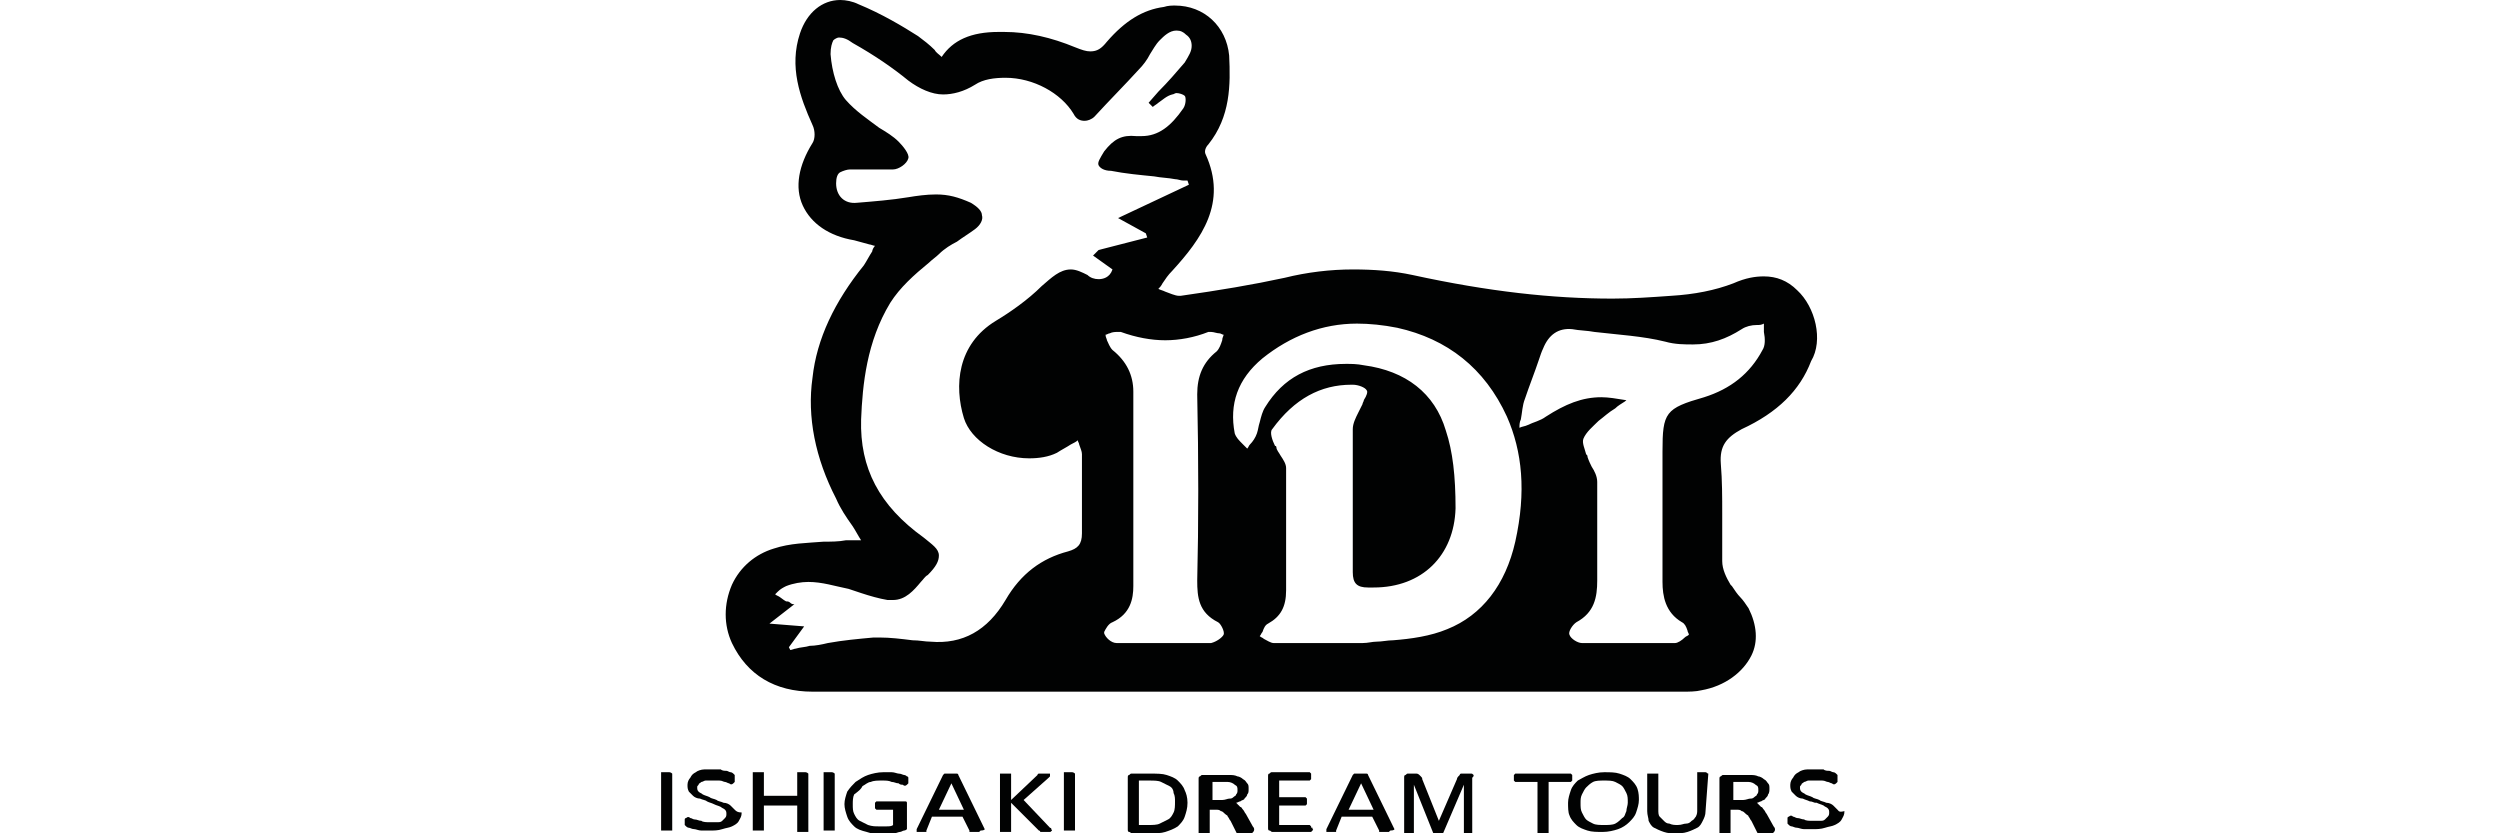 <?xml version="1.0" encoding="utf-8"?>
<!-- Generator: Adobe Illustrator 19.1.1, SVG Export Plug-In . SVG Version: 6.00 Build 0)  -->
<svg version="1.1" id="ISHI" xmlns="http://www.w3.org/2000/svg" xmlns:xlink="http://www.w3.org/1999/xlink" x="0px" y="0px"
	 viewBox="0 0 180 60" enable-background="new 0 0 180 60" xml:space="preserve">
<g>
	<g>
		<path fill="none" d="M80.1,19.3l-1.4-1l0.4-0.4l3.4-0.9l-0.1-0.3l-2-1.1l5.1-2.4l-0.1-0.3c-0.1,0-0.2,0-0.3,0
			c-0.2,0-0.4-0.1-0.6-0.1c-0.5-0.1-1-0.1-1.5-0.2c-1-0.1-2.1-0.2-3.1-0.4c-0.5-0.1-0.8-0.2-0.9-0.4c-0.1-0.2,0-0.5,0.4-1
			c0.7-0.9,1.3-1.2,2.3-1.1c0.2,0,0.3,0,0.4,0c1.2,0,2.1-0.6,3-2c0.2-0.2,0.2-0.8,0.1-0.9c-0.1-0.1-0.4-0.2-0.6-0.2
			c-0.1,0-0.3,0-0.3,0.1c-0.3,0.1-0.7,0.4-1,0.6c-0.1,0.1-0.3,0.2-0.4,0.3l0,0l-0.3-0.3l0.7-0.8c0.6-0.7,1.2-1.4,1.9-2.1
			c0.4-0.4,0.6-0.8,0.5-1.2c0-0.3-0.2-0.5-0.4-0.8c-0.2-0.2-0.5-0.3-0.7-0.3c-0.5,0-0.9,0.4-1.2,0.7c-0.3,0.3-0.5,0.6-0.7,1
			C82.5,4.2,82.3,4.6,82,5c-1,1.1-2.1,2.3-3.2,3.3c-0.2,0.2-0.5,0.3-0.7,0.3c-0.3,0-0.5-0.2-0.8-0.5c-0.9-1.5-2.9-2.6-4.9-2.6
			c-0.8,0-1.6,0.2-2.2,0.5c-0.8,0.5-1.5,0.7-2.3,0.7c-0.8,0-1.7-0.3-2.5-1C64.3,4.9,63,4,61.6,3.1c-0.4-0.3-0.7-0.4-1-0.4
			c-0.2,0-0.3,0.1-0.4,0.2c-0.2,0.2-0.3,0.5-0.2,1c0.1,1.3,0.5,2.6,1.1,3.3c0.7,0.8,1.5,1.4,2.4,2c0.5,0.3,0.9,0.7,1.4,1
			c0.3,0.2,0.8,0.8,0.7,1.2c-0.1,0.4-0.7,0.8-1.1,0.8c-0.2,0-0.5,0-0.8,0c-0.4,0-0.7,0-1.1,0c-0.3,0-0.5,0-0.8,0l-0.1,0
			c-0.1,0-0.2,0-0.3,0c-0.3,0-0.5,0-0.7,0.2c-0.2,0.1-0.3,0.4-0.3,0.8c0,1,0.5,1.5,1.5,1.4c1.3-0.1,2.5-0.2,3.7-0.4
			c0.6-0.1,1.3-0.2,2-0.2c0.9,0,1.6,0.2,2.3,0.6c0.5,0.3,0.8,0.6,0.8,0.9c0,0.3-0.2,0.6-0.5,1c-0.4,0.3-0.8,0.6-1.3,0.9
			c-0.4,0.3-0.9,0.6-1.3,0.9c-0.2,0.2-0.4,0.4-0.7,0.6c-1,0.9-2.1,1.8-2.8,2.9c-1.7,2.7-2,5.9-2.1,8.4c-0.1,3.4,1.3,6.1,4.5,8.5
			c0.7,0.5,1.1,0.9,1.1,1.3c0,0.4-0.2,0.8-0.8,1.4c-0.2,0.2-0.3,0.3-0.5,0.5c-0.5,0.6-1.1,1.3-2,1.3c-0.1,0-0.2,0-0.4,0
			c-0.7-0.1-1.3-0.3-1.9-0.5c-0.3-0.1-0.6-0.2-0.9-0.3c-0.9-0.3-1.9-0.5-2.9-0.5c-0.6,0-1.1,0.1-1.6,0.3c-0.2,0.1-0.4,0.3-0.6,0.4
			c-0.1,0.1-0.1,0.1-0.2,0.2c0.1,0,0.1,0.1,0.2,0.1c0.2,0.1,0.4,0.3,0.6,0.4c0.1,0.1,0.2,0.1,0.3,0.1c0.1,0,0.1,0.1,0.2,0.1l0.1,0
			l-1.8,1.4l2.5,0.2l-1.1,1.5l0.1,0.2c0.1,0,0.3-0.1,0.4-0.1c0.3-0.1,0.7-0.1,1-0.2c0.4-0.1,0.9-0.1,1.3-0.2
			c1.1-0.2,2.2-0.4,3.3-0.4c0.1,0,0.3,0,0.4,0c0.8,0,1.6,0.1,2.4,0.2c0.4,0.1,0.8,0.1,1.3,0.1c2.3,0.2,4.1-0.8,5.4-3
			c1.1-1.9,2.6-3,4.5-3.5c0.7-0.2,1-0.6,1-1.3c0-0.9,0-1.8,0-2.6c0-1,0-2.1,0-3.1c0-0.2-0.1-0.5-0.2-0.7c0-0.1-0.1-0.2-0.1-0.3
			c-0.2,0.1-0.4,0.2-0.5,0.3c-0.4,0.2-0.7,0.4-1,0.6c-0.6,0.3-1.2,0.4-2,0.4c-2.2,0-4.2-1.2-4.7-2.9c-0.7-2.3-0.5-5.3,2.3-7
			c1-0.6,2.3-1.4,3.3-2.5c0.6-0.7,1.2-1.2,2.1-1.2c0.4,0,0.8,0.1,1.2,0.4c0.3,0.1,0.6,0.2,0.8,0.2C79.4,20.1,79.9,19.9,80.1,19.3z"
			/>
		<path fill="none" d="M100.5,23.5c-1-0.2-2-0.3-2.9-0.3c-2.5,0-4.8,0.8-6.8,2.5c-1.7,1.4-2.4,3.3-2,5.4c0.1,0.3,0.3,0.6,0.6,0.8
			c0.1,0.1,0.2,0.2,0.3,0.3c0.1-0.1,0.1-0.2,0.2-0.3c0.2-0.3,0.3-0.5,0.5-0.8c0.1-0.2,0.2-0.5,0.2-0.8c0.1-0.4,0.2-0.8,0.4-1.1
			c1.3-2.1,3.2-3.1,5.8-3.1c0.4,0,0.9,0,1.3,0.1c2.9,0.3,5,2,5.9,4.7c0.5,1.5,0.7,3.4,0.7,5.6c0,3.4-2.4,5.7-5.9,5.7
			c-0.1,0-0.3,0-0.4,0c-0.8,0-1.1-0.4-1.1-1.1c0-1.3,0-2.6,0-3.8c0-2.1,0-4.4,0-6.5c0-0.4,0.2-0.8,0.4-1.2c0.1-0.2,0.2-0.4,0.3-0.6
			c0-0.1,0.1-0.2,0.1-0.3c0.1-0.3,0.3-0.5,0.2-0.7c-0.1-0.2-0.6-0.4-1-0.4l-0.1,0c-2.2,0-4.1,1.1-5.7,3.2c-0.2,0.2,0.1,0.8,0.2,1.2
			c0,0,0,0.1,0.1,0.1c0.1,0.2,0.2,0.4,0.3,0.6c0.2,0.3,0.4,0.6,0.4,0.9c0.1,2.2,0,4.5,0,6.7c0,0.7,0,1.4,0,2.1c0,1.2-0.4,2-1.3,2.4
			c-0.2,0.1-0.3,0.4-0.4,0.6c-0.1,0.1-0.1,0.2-0.2,0.3c0.1,0.1,0.2,0.1,0.3,0.2c0.2,0.2,0.5,0.3,0.7,0.3c0.6,0,1.3,0,2.2,0
			c0.4,0,0.8,0,1.3,0c0.4,0,0.8,0,1.3,0h0v0c0.3,0,0.5,0,0.8,0c0.3,0,0.6,0,0.8,0c0.4,0,0.7,0,1-0.1c0.4-0.1,0.8-0.1,1.2-0.1
			c1.3-0.1,2.7-0.3,3.9-0.8c2.6-1.1,4.2-3.2,4.9-6.3c0.8-3.6,0.6-6.5-0.7-9.2C106.8,26.4,104.1,24.3,100.5,23.5z"/>
		<path fill="none" d="M87.6,25.2c0.2-0.2,0.3-0.5,0.4-0.8c0-0.1,0.1-0.2,0.1-0.4C88.1,24,88,24,87.8,24c-0.2-0.1-0.4-0.1-0.6-0.1
			c-0.1,0-0.1,0-0.2,0c-1,0.4-2.1,0.6-3.1,0.6c-1,0-2.1-0.2-3.2-0.6c-0.1,0-0.1,0-0.2,0c-0.2,0-0.4,0.1-0.6,0.1
			c-0.1,0-0.2,0.1-0.3,0.1c0,0.1,0.1,0.2,0.1,0.4c0.1,0.3,0.2,0.6,0.4,0.7c1,0.8,1.5,1.7,1.5,3c0,4.4,0,9,0,13.3l0,0.7
			c0,1-0.2,2-1.5,2.6c-0.2,0.1-0.5,0.5-0.6,0.7c0,0.1,0,0.1,0,0.1c0.2,0.3,0.6,0.6,0.9,0.7c0.4,0,0.9,0,1.5,0c0.3,0,0.6,0,1,0
			c0.6,0,1.3,0,1.9,0c0.3,0,0.6,0,0.9,0c0.6,0,1.1,0,1.5,0c0.3,0,0.8-0.3,0.9-0.6c0.1-0.2-0.2-0.8-0.4-0.9c-1.4-0.6-1.5-1.8-1.5-3
			c0-4,0-8.8,0-13.5C86.2,26.9,86.7,26,87.6,25.2z"/>
		<path fill="none" d="M127.1,23.4c-0.2,0-0.3,0.1-0.5,0.1c-0.4,0.1-0.8,0.1-1.1,0.3c-1.1,0.8-2.2,1.1-3.5,1.1c-0.6,0-1.3-0.1-2-0.2
			c-1.7-0.4-3.4-0.6-5.1-0.7c-0.5-0.1-1.1-0.1-1.6-0.2c-1-0.1-1.7,0.4-2.1,1.4c-0.1,0.3-0.2,0.6-0.3,0.8c-0.4,0.9-0.7,1.9-1,2.8
			c-0.1,0.5-0.2,1-0.3,1.5c0,0.2,0,0.4-0.1,0.6c0.2-0.1,0.4-0.1,0.6-0.2c0.5-0.2,0.9-0.3,1.3-0.6c1.3-1,2.6-1.4,4-1.4
			c0.6,0,1.1,0.1,1.7,0.2l0.1,0l-0.1,0.1c-0.2,0.2-0.5,0.3-0.7,0.5c-0.5,0.3-0.8,0.6-1.2,0.9l0,0c-0.4,0.4-0.9,0.8-1.1,1.3
			c-0.1,0.3,0,0.7,0.2,1.1c0,0.1,0,0.1,0.1,0.2c0.1,0.2,0.2,0.5,0.3,0.7c0.2,0.4,0.4,0.7,0.4,1.1c0.1,1.4,0,2.8,0,4.2
			c0,0.9,0,1.9,0,2.9c0,1.2-0.2,2.3-1.5,3c-0.3,0.1-0.5,0.7-0.5,0.9c0.1,0.3,0.6,0.5,0.9,0.6c1.2,0,2.3,0,3.5,0c1.1,0,2.2,0,3.2,0
			c0.2,0,0.5-0.2,0.7-0.4c0.1-0.1,0.2-0.2,0.3-0.2c-0.1-0.1-0.1-0.2-0.1-0.3c-0.1-0.2-0.2-0.5-0.4-0.6c-1.3-0.7-1.5-1.9-1.4-2.9
			c0-2.1,0-4.2,0-6.2c0-1.1,0-2.1,0-3.2c0-2.8,0.2-3.1,3-3.9c1.9-0.6,3.3-1.7,4.2-3.4c0.2-0.3,0.1-0.8,0.1-1.2
			C127.1,23.8,127,23.6,127.1,23.4z"/>
		<path fill="#010202" d="M129.4,20.9c-0.7-0.7-1.5-1-2.4-1c-0.6,0-1.3,0.1-2.2,0.5c-1.3,0.5-2.8,0.8-4.5,0.9
			c-1.4,0.1-2.8,0.2-4.2,0.2c-4.3,0-8.9-0.5-14.4-1.7c-1.4-0.3-2.8-0.4-4.3-0.4c-1.6,0-3.3,0.2-4.9,0.6c-2.3,0.5-4.7,0.9-7.5,1.3
			c0,0-0.1,0-0.1,0c-0.3,0-0.7-0.2-1-0.3c-0.2-0.1-0.3-0.1-0.5-0.2c0.1-0.1,0.2-0.2,0.3-0.4c0.2-0.3,0.4-0.6,0.7-0.9
			c2.1-2.3,4-4.9,2.4-8.4c-0.1-0.2,0-0.5,0.2-0.7c1.6-2,1.6-4.3,1.5-6.4c-0.2-2.1-1.8-3.6-3.9-3.6c-0.2,0-0.5,0-0.8,0.1
			c-1.5,0.2-2.8,1-4.1,2.5c-0.4,0.5-0.7,0.7-1.2,0.7c-0.3,0-0.6-0.1-1.1-0.3c-1.7-0.7-3.4-1.1-5.1-1.1c-0.1,0-0.2,0-0.4,0
			c-2,0-3.3,0.6-4.1,1.8c-0.2-0.2-0.4-0.3-0.5-0.5c-0.4-0.4-0.8-0.7-1.2-1C65,1.9,63.5,1,61.8,0.3C61.4,0.1,60.9,0,60.5,0
			c-1.3,0-2.4,0.9-2.9,2.4c-0.8,2.4,0,4.6,0.9,6.6c0.2,0.4,0.2,1,0,1.3c-1,1.6-1.3,3.2-0.7,4.5c0.6,1.3,1.9,2.2,3.7,2.5
			c0.4,0.1,0.7,0.2,1.1,0.3c0.1,0,0.3,0.1,0.4,0.1c-0.1,0.1-0.2,0.3-0.2,0.4c-0.2,0.3-0.4,0.7-0.6,1c-2.1,2.6-3.4,5.3-3.7,8.1
			c-0.4,2.8,0.2,5.8,1.7,8.7c0.3,0.7,0.7,1.3,1.2,2c0.2,0.3,0.4,0.7,0.6,1c-0.2,0-0.3,0-0.4,0c-0.3,0-0.5,0-0.7,0
			c-0.5,0.1-1.1,0.1-1.6,0.1c-1.2,0.1-2.4,0.1-3.6,0.5c-1.3,0.4-2.4,1.3-3,2.6c-0.6,1.4-0.6,2.9,0,4.2c1.1,2.3,3.1,3.5,5.8,3.5
			c9.4,0,19.7,0,32.3,0c6.8,0,13.7,0,20.5,0l9.9,0c0.4,0,0.9,0,1.3-0.1c1.7-0.3,3-1.3,3.6-2.5c0.5-1,0.4-2.2-0.2-3.4
			c-0.2-0.3-0.4-0.6-0.6-0.8c-0.2-0.2-0.4-0.5-0.6-0.8l-0.1-0.1c-0.3-0.5-0.6-1.1-0.6-1.7c0-1.1,0-2.3,0-3.4c0-1.2,0-2.4-0.1-3.6
			c-0.1-1.3,0.4-1.9,1.5-2.5c2.6-1.2,4.2-2.8,5-4.9C131.3,24.5,130.7,22.1,129.4,20.9z M78.3,19.8c-0.4-0.2-0.8-0.4-1.2-0.4
			c-0.8,0-1.4,0.6-2.1,1.2c-1,1-2.3,1.9-3.3,2.5c-2.8,1.7-3,4.7-2.3,7c0.5,1.6,2.5,2.9,4.7,2.9c0.7,0,1.4-0.1,2-0.4
			c0.3-0.2,0.7-0.4,1-0.6c0.2-0.1,0.4-0.2,0.5-0.3c0,0.1,0.1,0.2,0.1,0.3c0.1,0.3,0.2,0.5,0.2,0.7c0,1,0,2.1,0,3.1
			c0,0.9,0,1.7,0,2.6c0,0.8-0.3,1.1-1,1.3c-1.9,0.5-3.4,1.6-4.5,3.5c-1.3,2.2-3.1,3.2-5.4,3c-0.4,0-0.8-0.1-1.3-0.1
			c-0.8-0.1-1.6-0.2-2.4-0.2c-0.1,0-0.3,0-0.4,0c-1.1,0.1-2.2,0.2-3.3,0.4c-0.4,0.1-0.9,0.2-1.3,0.2c-0.3,0.1-0.7,0.1-1,0.2
			c-0.1,0-0.3,0.1-0.4,0.1l-0.1-0.2l1.1-1.5l-2.5-0.2l1.8-1.4l-0.1,0c-0.1,0-0.2-0.1-0.2-0.1c-0.1-0.1-0.2-0.1-0.3-0.1
			c-0.2-0.1-0.4-0.3-0.6-0.4c-0.1,0-0.1-0.1-0.2-0.1c0.1-0.1,0.1-0.1,0.2-0.2c0.2-0.2,0.4-0.3,0.6-0.4c0.5-0.2,1.1-0.3,1.6-0.3
			c1,0,1.9,0.3,2.9,0.5c0.3,0.1,0.6,0.2,0.9,0.3c0.6,0.2,1.3,0.4,1.9,0.5c0.1,0,0.2,0,0.4,0c0.9,0,1.5-0.7,2-1.3
			c0.2-0.2,0.3-0.4,0.5-0.5c0.6-0.6,0.8-1,0.8-1.4c0-0.5-0.5-0.8-1.1-1.3c-3.2-2.3-4.6-5-4.5-8.5c0.1-2.5,0.4-5.6,2.1-8.4
			c0.7-1.1,1.7-2,2.8-2.9c0.2-0.2,0.5-0.4,0.7-0.6c0.4-0.4,0.9-0.7,1.3-0.9c0.4-0.3,0.9-0.6,1.3-0.9c0.4-0.3,0.6-0.7,0.5-1
			c0-0.3-0.3-0.6-0.8-0.9C69,14.2,68.3,14,67.4,14c-0.7,0-1.4,0.1-2,0.2c-1.2,0.2-2.5,0.3-3.7,0.4c-0.9,0.1-1.5-0.5-1.5-1.4
			c0-0.4,0.1-0.7,0.3-0.8c0.2-0.1,0.5-0.2,0.7-0.2c0.1,0,0.2,0,0.3,0l0.1,0c0.3,0,0.5,0,0.8,0c0.4,0,0.7,0,1.1,0c0.3,0,0.6,0,0.8,0
			c0.4,0,1-0.4,1.1-0.8c0.1-0.3-0.4-0.9-0.7-1.2c-0.4-0.4-0.9-0.7-1.4-1c-0.8-0.6-1.7-1.2-2.4-2c-0.6-0.7-1-2-1.1-3.3
			c0-0.5,0.1-0.8,0.2-1c0.1-0.1,0.3-0.2,0.4-0.2c0.3,0,0.6,0.1,1,0.4C63,4,64.3,4.9,65.4,5.8c0.8,0.6,1.7,1,2.5,1
			c0.7,0,1.5-0.2,2.3-0.7c0.6-0.4,1.4-0.5,2.2-0.5c2,0,4,1.1,4.9,2.6c0.2,0.4,0.5,0.5,0.8,0.5c0.2,0,0.5-0.1,0.7-0.3
			C79.9,7.2,81,6.1,82,5c0.3-0.3,0.6-0.7,0.8-1.1c0.2-0.3,0.4-0.7,0.7-1c0.3-0.3,0.7-0.7,1.2-0.7c0.3,0,0.5,0.1,0.7,0.3
			c0.3,0.2,0.4,0.5,0.4,0.8c0,0.4-0.2,0.7-0.5,1.2c-0.6,0.7-1.2,1.4-1.9,2.1l-0.7,0.8L83,7.7l0,0c0.1-0.1,0.3-0.2,0.4-0.3
			c0.3-0.2,0.6-0.5,1-0.6c0.1,0,0.2-0.1,0.3-0.1c0.2,0,0.5,0.1,0.6,0.2c0.1,0.1,0.1,0.6-0.1,0.9c-0.9,1.3-1.8,2-3,2
			c-0.1,0-0.3,0-0.4,0c-1-0.1-1.6,0.2-2.3,1.1c-0.3,0.5-0.5,0.8-0.4,1c0.1,0.2,0.4,0.4,0.9,0.4c1,0.2,2.1,0.3,3.1,0.4
			c0.5,0.1,1,0.1,1.5,0.2c0.2,0,0.4,0.1,0.6,0.1c0.1,0,0.2,0,0.3,0l0.1,0.3l-5.1,2.4l2,1.1l0.1,0.3L79.1,18l-0.4,0.4l1.4,1
			c-0.2,0.6-0.7,0.7-1,0.7C78.8,20.1,78.5,20,78.3,19.8z M86.2,41.8c0,1.2,0.1,2.3,1.5,3c0.2,0.1,0.5,0.7,0.4,0.9
			c-0.1,0.2-0.5,0.5-0.9,0.6c-0.4,0-0.9,0-1.5,0c-0.3,0-0.6,0-0.9,0c-0.6,0-1.3,0-1.9,0c-0.3,0-0.6,0-1,0c-0.6,0-1.1,0-1.5,0
			c-0.4,0-0.8-0.4-0.9-0.7c0,0,0,0,0-0.1c0.1-0.2,0.3-0.6,0.6-0.7c1.3-0.6,1.5-1.7,1.5-2.6l0-0.7c0-4.4,0-8.9,0-13.3
			c0-1.2-0.5-2.2-1.5-3c-0.2-0.2-0.3-0.5-0.4-0.7c0-0.1-0.1-0.2-0.1-0.4c0.1,0,0.2-0.1,0.3-0.1c0.2-0.1,0.4-0.1,0.6-0.1
			c0.1,0,0.1,0,0.2,0c1.1,0.4,2.2,0.6,3.2,0.6c1,0,2.1-0.2,3.1-0.6c0.1,0,0.1,0,0.2,0c0.2,0,0.4,0.1,0.6,0.1c0.1,0,0.2,0.1,0.3,0.1
			c0,0.1-0.1,0.2-0.1,0.4c-0.1,0.3-0.2,0.6-0.4,0.8c-1,0.8-1.4,1.8-1.4,3.1C86.3,33,86.3,37.8,86.2,41.8z M109.1,39
			c-0.7,3.1-2.4,5.3-4.9,6.3c-1.2,0.5-2.6,0.7-3.9,0.8c-0.4,0-0.8,0.1-1.2,0.1c-0.3,0-0.6,0.1-1,0.1c-0.3,0-0.6,0-0.8,0
			c-0.3,0-0.5,0-0.8,0v0h0c-0.4,0-0.8,0-1.3,0c-0.4,0-0.8,0-1.3,0c-0.9,0-1.6,0-2.2,0c-0.2,0-0.5-0.2-0.7-0.3
			c-0.1-0.1-0.2-0.1-0.3-0.2c0.1-0.1,0.1-0.2,0.2-0.3c0.1-0.3,0.2-0.5,0.4-0.6c0.9-0.5,1.3-1.2,1.3-2.4c0-0.7,0-1.4,0-2.1
			c0-2.2,0-4.4,0-6.7c0-0.3-0.2-0.6-0.4-0.9c-0.1-0.2-0.3-0.4-0.3-0.6c0,0,0-0.1-0.1-0.1c-0.2-0.4-0.4-1-0.2-1.2
			c1.6-2.2,3.5-3.2,5.7-3.2l0.1,0c0.4,0,0.9,0.2,1,0.4c0.1,0.1,0,0.4-0.2,0.7c0,0.1-0.1,0.2-0.1,0.3c-0.1,0.2-0.2,0.4-0.3,0.6
			c-0.2,0.4-0.4,0.8-0.4,1.2c0,2.2,0,4.4,0,6.5c0,1.3,0,2.6,0,3.8c0,0.8,0.3,1.1,1.1,1.1c0.1,0,0.3,0,0.4,0c3.5,0,5.8-2.3,5.9-5.7
			c0-2.3-0.2-4.1-0.7-5.6c-0.8-2.7-2.9-4.3-5.9-4.7c-0.5-0.1-0.9-0.1-1.3-0.1c-2.6,0-4.5,1-5.8,3.1c-0.2,0.3-0.3,0.7-0.4,1.1
			c-0.1,0.3-0.1,0.5-0.2,0.8c-0.1,0.3-0.3,0.6-0.5,0.8c-0.1,0.1-0.1,0.2-0.2,0.3c-0.1-0.1-0.2-0.2-0.3-0.3c-0.3-0.3-0.5-0.5-0.6-0.8
			c-0.4-2.1,0.2-3.9,2-5.4c2-1.6,4.3-2.5,6.8-2.5c0.9,0,1.9,0.1,2.9,0.3c3.6,0.8,6.3,2.9,7.9,6.4C109.6,32.5,109.9,35.4,109.1,39z
			 M126.9,25.2c-0.9,1.7-2.3,2.8-4.2,3.4c-2.8,0.8-3,1.1-3,3.9c0,1.1,0,2.1,0,3.2c0,2,0,4.1,0,6.2c0,1,0.2,2.2,1.4,2.9
			c0.2,0.1,0.3,0.3,0.4,0.6c0,0.1,0.1,0.2,0.1,0.3c-0.1,0.1-0.2,0.1-0.3,0.2c-0.2,0.2-0.5,0.4-0.7,0.4c-1.1,0-2.1,0-3.2,0
			c-1.1,0-2.3,0-3.5,0c-0.3,0-0.8-0.3-0.9-0.6c-0.1-0.2,0.2-0.7,0.5-0.9c1.3-0.7,1.5-1.8,1.5-3c0-1,0-1.9,0-2.9c0-1.4,0-2.8,0-4.2
			c0-0.4-0.2-0.8-0.4-1.1c-0.1-0.2-0.2-0.4-0.3-0.7c0-0.1,0-0.1-0.1-0.2c-0.1-0.4-0.3-0.8-0.2-1.1c0.2-0.5,0.7-0.9,1.1-1.3l0,0
			c0.4-0.3,0.7-0.6,1.2-0.9c0.2-0.2,0.4-0.3,0.7-0.5l0.1-0.1l-0.1,0c-0.6-0.1-1.2-0.2-1.7-0.2c-1.4,0-2.6,0.5-4,1.4
			c-0.4,0.3-0.9,0.4-1.3,0.6c-0.2,0.1-0.4,0.1-0.6,0.2c0-0.2,0-0.4,0.1-0.6c0.1-0.5,0.1-1,0.3-1.5c0.3-0.9,0.7-1.9,1-2.8
			c0.1-0.3,0.2-0.6,0.3-0.8c0.4-1,1.1-1.5,2.1-1.4c0.5,0.1,1.1,0.1,1.6,0.2c1.7,0.2,3.5,0.3,5.1,0.7c0.7,0.2,1.4,0.2,2,0.2
			c1.3,0,2.4-0.4,3.5-1.1c0.3-0.2,0.7-0.3,1.1-0.3c0.2,0,0.3,0,0.5-0.1c0,0.2,0,0.4,0,0.6C127.1,24.4,127.1,24.9,126.9,25.2z"/>
	</g>
	<path fill="#010202" d="M48.4,55.7C48.4,55.7,48.3,55.7,48.4,55.7c-0.1-0.1-0.2-0.1-0.2-0.1c0,0-0.1,0-0.2,0c-0.1,0-0.1,0-0.2,0
		c0,0-0.1,0-0.1,0c0,0-0.1,0-0.1,0c0,0,0,0,0,0.1v4c0,0,0,0.1,0,0.1c0,0,0,0,0.1,0c0,0,0.1,0,0.1,0c0,0,0.1,0,0.2,0
		c0.1,0,0.1,0,0.2,0c0.1,0,0.1,0,0.1,0c0,0,0.1,0,0.1,0c0,0,0,0,0-0.1L48.4,55.7C48.4,55.8,48.4,55.7,48.4,55.7z"/>
	<path fill="#010202" d="M52.9,58.3c-0.1-0.1-0.2-0.2-0.3-0.3c-0.1-0.1-0.3-0.2-0.5-0.2c-0.2-0.1-0.4-0.1-0.5-0.2
		c-0.2-0.1-0.4-0.1-0.5-0.2c-0.2-0.1-0.3-0.1-0.5-0.2c-0.1-0.1-0.2-0.1-0.3-0.2c-0.1-0.1-0.1-0.2-0.1-0.3c0-0.1,0-0.1,0.1-0.2
		c0-0.1,0.1-0.1,0.2-0.2c0.1,0,0.2-0.1,0.3-0.1c0.1,0,0.3,0,0.5,0c0.2,0,0.4,0,0.5,0c0.2,0,0.3,0.1,0.4,0.1c0.1,0,0.2,0.1,0.3,0.1
		c0.1,0.1,0.2,0.1,0.3,0c0,0,0,0,0.1-0.1c0,0,0-0.1,0-0.1c0,0,0-0.1,0-0.1c0,0,0-0.1,0-0.1c0,0,0-0.1,0-0.1c0,0,0,0,0-0.1
		c0,0,0,0-0.1-0.1c0,0-0.1-0.1-0.2-0.1c-0.1,0-0.2-0.1-0.3-0.1c-0.1,0-0.3,0-0.4-0.1c-0.4,0-0.9,0-1.2,0c-0.2,0-0.5,0.1-0.6,0.2
		c-0.2,0.1-0.3,0.2-0.4,0.4c-0.1,0.1-0.2,0.3-0.2,0.5c0,0.2,0,0.3,0.1,0.5c0.1,0.1,0.2,0.2,0.3,0.3c0.1,0.1,0.3,0.2,0.5,0.2
		c0.2,0.1,0.4,0.1,0.5,0.2c0.2,0.1,0.3,0.1,0.5,0.2l0,0c0.2,0.1,0.3,0.1,0.5,0.2c0.1,0.1,0.2,0.1,0.3,0.2c0.1,0.1,0.1,0.2,0.1,0.3
		c0,0.1,0,0.2-0.1,0.3c-0.1,0.1-0.1,0.1-0.2,0.2c-0.1,0.1-0.2,0.1-0.4,0.1c-0.2,0-0.3,0-0.5,0c-0.2,0-0.5,0-0.6-0.1
		c-0.2,0-0.3-0.1-0.5-0.1c-0.1,0-0.2-0.1-0.3-0.1c-0.1-0.1-0.2-0.1-0.3,0c0,0-0.1,0-0.1,0.1c0,0,0,0.1,0,0.1c0,0,0,0.1,0,0.1
		c0,0.1,0,0.1,0,0.2c0,0,0.1,0.1,0.1,0.1c0,0,0.1,0.1,0.2,0.1c0.1,0,0.2,0.1,0.4,0.1c0.1,0,0.3,0.1,0.5,0.1c0.2,0,0.4,0,0.6,0
		c0.3,0,0.6,0,0.9-0.1c0.3-0.1,0.5-0.1,0.7-0.2c0.2-0.1,0.4-0.2,0.5-0.4c0.1-0.2,0.2-0.3,0.2-0.6C53.1,58.5,53,58.4,52.9,58.3z"/>
	<path fill="#010202" d="M58.2,55.7C58.2,55.7,58.2,55.7,58.2,55.7c-0.1-0.1-0.2-0.1-0.2-0.1c0,0-0.1,0-0.2,0c-0.1,0-0.1,0-0.2,0
		c0,0-0.1,0-0.1,0c0,0-0.1,0-0.1,0c0,0,0,0,0,0.1v1.6H55v-1.6c0,0,0-0.1,0-0.1c0,0,0,0-0.1,0c0,0-0.1,0-0.1,0c0,0-0.1,0-0.2,0
		c-0.1,0-0.1,0-0.2,0c-0.1,0-0.1,0-0.1,0c0,0-0.1,0-0.1,0c0,0,0,0,0,0.1v4c0,0,0,0.1,0,0.1c0,0,0,0,0.1,0c0,0,0.1,0,0.1,0
		c0,0,0.1,0,0.2,0c0.1,0,0.1,0,0.2,0c0.1,0,0.1,0,0.1,0c0,0,0.1,0,0.1,0c0,0,0,0,0-0.1V58h2.4v1.8c0,0,0,0.1,0,0.1c0,0,0,0,0.1,0
		c0,0,0.1,0,0.1,0c0,0,0.1,0,0.2,0c0.1,0,0.1,0,0.2,0c0.1,0,0.1,0,0.1,0c0,0,0.1,0,0.1,0c0,0,0,0,0-0.1L58.2,55.7
		C58.2,55.8,58.2,55.7,58.2,55.7z"/>
	<path fill="#010202" d="M60.1,55.7C60,55.7,60,55.7,60.1,55.7c-0.1-0.1-0.2-0.1-0.2-0.1c0,0-0.1,0-0.2,0c-0.1,0-0.1,0-0.2,0
		c0,0-0.1,0-0.1,0c0,0-0.1,0-0.1,0c0,0,0,0,0,0.1v4c0,0,0,0.1,0,0.1c0,0,0,0,0.1,0c0,0,0.1,0,0.1,0c0,0,0.1,0,0.2,0
		c0.1,0,0.1,0,0.2,0c0.1,0,0.1,0,0.1,0c0,0,0.1,0,0.1,0c0,0,0,0,0-0.1L60.1,55.7C60.1,55.8,60.1,55.7,60.1,55.7z"/>
	<path fill="#010202" d="M62.1,56.6c0.2-0.1,0.4-0.3,0.6-0.3c0.2-0.1,0.5-0.1,0.8-0.1c0.3,0,0.5,0,0.7,0.1c0.2,0,0.3,0.1,0.5,0.1
		c0.1,0.1,0.2,0.1,0.3,0.1c0.1,0.1,0.2,0.1,0.3,0c0,0,0,0,0.1-0.1c0,0,0-0.1,0-0.1c0,0,0-0.1,0-0.1c0-0.1,0-0.1,0-0.2
		c0,0,0-0.1-0.1-0.1c0,0-0.1-0.1-0.2-0.1c-0.1,0-0.2-0.1-0.4-0.1c-0.1,0-0.3-0.1-0.5-0.1c-0.2,0-0.4,0-0.6,0c-0.4,0-0.8,0.1-1.1,0.2
		c-0.3,0.1-0.6,0.3-0.9,0.5c-0.2,0.2-0.4,0.4-0.6,0.7c-0.1,0.3-0.2,0.6-0.2,0.9c0,0.3,0.1,0.6,0.2,0.9c0.1,0.3,0.3,0.5,0.5,0.7
		c0.2,0.2,0.5,0.3,0.9,0.4c0.3,0.1,0.7,0.2,1.2,0.2c0.1,0,0.3,0,0.4,0c0.1,0,0.3,0,0.4-0.1c0.1,0,0.3-0.1,0.4-0.1
		c0.1,0,0.2-0.1,0.3-0.1c0.1,0,0.2-0.1,0.2-0.1c0,0,0-0.1,0-0.2v-1.6c0,0,0-0.1,0-0.1c0,0,0-0.1-0.1-0.1c0,0-0.1,0-0.1,0
		c0,0-0.1,0-0.1,0h-1.8c0,0-0.1,0-0.1,0c0,0,0,0-0.1,0.1c0,0,0,0.1,0,0.1c0,0,0,0.1,0,0.1c0,0.1,0,0.2,0,0.2c0,0,0.1,0.1,0.1,0.1
		h1.2v1.1c-0.1,0.1-0.3,0.1-0.5,0.1c-0.2,0-0.3,0-0.5,0c-0.3,0-0.5,0-0.8-0.1c-0.2-0.1-0.4-0.2-0.6-0.3c-0.2-0.1-0.3-0.3-0.4-0.5
		c-0.1-0.2-0.1-0.4-0.1-0.7c0-0.2,0-0.5,0.1-0.7C61.9,56.9,62,56.8,62.1,56.6z"/>
	<path fill="#010202" d="M70.9,59.7L69,55.8c0,0,0-0.1-0.1-0.1c0,0-0.1,0-0.1,0c0,0-0.1,0-0.2,0c-0.1,0-0.1,0-0.2,0
		c-0.1,0-0.2,0-0.2,0c-0.1,0-0.1,0-0.1,0c0,0-0.1,0-0.1,0c0,0,0,0-0.1,0.1l-1.9,3.9c0,0.1,0,0.1,0,0.1c0,0,0,0.1,0,0.1
		c0,0,0.1,0,0.1,0c0.1,0,0.1,0,0.2,0c0.1,0,0.1,0,0.2,0c0.1,0,0.1,0,0.1,0c0,0,0.1,0,0.1,0c0,0,0,0,0-0.1l0.4-1h2.2l0.5,1
		c0,0,0,0,0,0.1c0,0,0,0,0.1,0c0,0,0.1,0,0.1,0c0.1,0,0.1,0,0.2,0c0.1,0,0.2,0,0.2,0c0.1,0,0.1,0,0.1,0c0,0,0.1-0.1,0.1-0.1
		C70.9,59.8,70.9,59.7,70.9,59.7z M67.6,58.3l0.9-1.9l0.9,1.9H67.6z"/>
	<path fill="#010202" d="M75.7,59.7c0,0,0-0.1-0.1-0.1l-1.9-2l1.8-1.6c0.1-0.1,0.1-0.1,0.1-0.1c0,0,0-0.1,0-0.1c0,0,0,0,0-0.1
		c0,0,0,0-0.1,0c0,0-0.1,0-0.1,0c0,0-0.1,0-0.2,0c-0.1,0-0.1,0-0.2,0c-0.1,0-0.1,0-0.1,0c0,0-0.1,0-0.1,0c0,0-0.1,0-0.1,0.1
		l-1.9,1.8v-1.8c0,0,0-0.1,0-0.1c0,0,0,0-0.1,0c0,0-0.1,0-0.1,0c0,0-0.1,0-0.2,0c-0.1,0-0.1,0-0.2,0c-0.1,0-0.1,0-0.1,0
		c0,0-0.1,0-0.1,0c0,0,0,0,0,0.1v4c0,0,0,0,0,0.1c0,0,0,0,0.1,0c0,0,0.1,0,0.1,0c0,0,0.1,0,0.2,0c0.1,0,0.1,0,0.2,0
		c0.1,0,0.1,0,0.1,0c0,0,0.1,0,0.1,0c0,0,0,0,0-0.1v-2l2,2c0,0,0.1,0,0.1,0.1c0,0,0.1,0,0.2,0c0.1,0,0.1,0,0.2,0c0.1,0,0.1,0,0.2,0
		c0.1,0,0.1,0,0.1,0c0,0,0.1,0,0.1-0.1C75.7,59.9,75.8,59.8,75.7,59.7C75.8,59.8,75.7,59.8,75.7,59.7z"/>
	<path fill="#010202" d="M77.4,55.7C77.4,55.7,77.4,55.7,77.4,55.7c-0.1-0.1-0.2-0.1-0.2-0.1c0,0-0.1,0-0.2,0c-0.1,0-0.1,0-0.2,0
		c0,0-0.1,0-0.1,0c0,0-0.1,0-0.1,0c0,0,0,0,0,0.1v4c0,0,0,0.1,0,0.1c0,0,0,0,0.1,0c0,0,0.1,0,0.1,0c0,0,0.1,0,0.2,0
		c0.1,0,0.1,0,0.2,0c0.1,0,0.1,0,0.1,0c0,0,0.1,0,0.1,0c0,0,0,0,0-0.1L77.4,55.7C77.4,55.8,77.4,55.7,77.4,55.7z"/>
	<path fill="#010202" d="M85.3,56.9c-0.1-0.3-0.3-0.5-0.5-0.7c-0.2-0.2-0.5-0.3-0.8-0.4c-0.3-0.1-0.7-0.1-1.2-0.1h-1.3
		c-0.1,0-0.1,0-0.2,0.1c-0.1,0-0.1,0.1-0.1,0.2v3.7c0,0.1,0,0.2,0.1,0.2c0.1,0,0.1,0.1,0.2,0.1h1.2c0.5,0,0.9,0,1.2-0.1
		c0.3-0.1,0.6-0.2,0.9-0.4c0.2-0.2,0.4-0.4,0.5-0.7c0.1-0.3,0.2-0.6,0.2-1C85.5,57.4,85.4,57.1,85.3,56.9z M84.5,58.5
		c-0.1,0.2-0.2,0.4-0.4,0.5c-0.2,0.1-0.4,0.2-0.6,0.3c-0.2,0.1-0.5,0.1-0.9,0.1H82v-3.2h0.7c0.4,0,0.7,0,0.9,0.1
		c0.2,0.1,0.4,0.2,0.6,0.3c0.2,0.1,0.3,0.3,0.3,0.5c0.1,0.2,0.1,0.4,0.1,0.6C84.6,58,84.6,58.3,84.5,58.5z"/>
	<path fill="#010202" d="M90.3,59.7c0,0,0-0.1-0.1-0.2l-0.5-0.9c-0.1-0.1-0.1-0.2-0.2-0.3c-0.1-0.1-0.1-0.2-0.2-0.2
		c-0.1-0.1-0.1-0.1-0.2-0.2c0,0-0.1-0.1-0.1-0.1c0.1,0,0.2-0.1,0.3-0.1c0.1-0.1,0.3-0.1,0.3-0.2c0.1-0.1,0.2-0.2,0.2-0.3
		c0.1-0.1,0.1-0.2,0.1-0.4c0-0.2,0-0.3-0.1-0.4c-0.1-0.1-0.1-0.2-0.3-0.3c-0.1-0.1-0.3-0.2-0.4-0.2c-0.2-0.1-0.4-0.1-0.6-0.1
		c-0.1,0-0.2,0-0.3,0s-0.2,0-0.4,0h-1.2c-0.1,0-0.1,0-0.2,0.1c-0.1,0-0.1,0.1-0.1,0.2v3.9c0,0,0,0.1,0,0.1c0,0,0,0,0.1,0
		c0,0,0.1,0,0.1,0c0,0,0.1,0,0.2,0s0.1,0,0.2,0c0.1,0,0.1,0,0.1,0c0,0,0.1,0,0.1,0c0,0,0,0,0-0.1v-1.7h0.4c0.2,0,0.3,0,0.4,0.1
		c0.1,0,0.2,0.1,0.3,0.2c0.1,0.1,0.2,0.1,0.2,0.2c0.1,0.1,0.1,0.2,0.2,0.3l0.5,1c0,0,0,0.1,0,0.1c0,0,0,0,0.1,0.1c0,0,0.1,0,0.1,0
		c0,0,0.1,0,0.2,0c0.1,0,0.2,0,0.2,0c0.1,0,0.1,0,0.1,0c0,0,0.1,0,0.1-0.1C90.3,59.9,90.3,59.8,90.3,59.7
		C90.3,59.8,90.3,59.8,90.3,59.7z M89.1,56.9c0,0.1,0,0.2-0.1,0.3c0,0.1-0.1,0.1-0.2,0.2c-0.1,0.1-0.2,0.1-0.3,0.1
		c-0.1,0-0.3,0.1-0.5,0.1h-0.7v-1.3h0.6c0.1,0,0.3,0,0.3,0c0.1,0,0.2,0,0.2,0c0.2,0,0.4,0.1,0.5,0.2C89.1,56.6,89.1,56.7,89.1,56.9z
		"/>
	<path fill="#010202" d="M94.4,59.5C94.4,59.5,94.4,59.5,94.4,59.5c-0.1-0.1-0.1-0.1-0.1-0.1c0,0-0.1,0-0.1,0h-2.1V58h1.8
		c0,0,0.1,0,0.1,0c0,0,0,0,0.1-0.1c0,0,0,0,0-0.1c0,0,0-0.1,0-0.1c0,0,0-0.1,0-0.1c0,0,0-0.1,0-0.1c0,0,0,0-0.1-0.1c0,0-0.1,0-0.1,0
		h-1.8v-1.2h2.1c0,0,0.1,0,0.1,0c0,0,0,0,0.1-0.1c0,0,0-0.1,0-0.1c0,0,0-0.1,0-0.1c0,0,0-0.1,0-0.1c0,0,0-0.1,0-0.1c0,0,0,0-0.1-0.1
		c0,0-0.1,0-0.1,0h-2.6c-0.1,0-0.1,0-0.2,0.1c-0.1,0-0.1,0.1-0.1,0.2v3.7c0,0.1,0,0.2,0.1,0.2c0.1,0,0.1,0.1,0.2,0.1h2.7
		c0,0,0.1,0,0.1,0c0,0,0,0,0.1-0.1s0-0.1,0-0.1c0,0,0-0.1,0-0.1C94.4,59.6,94.4,59.6,94.4,59.5z"/>
	<path fill="#010202" d="M100.4,59.7l-1.9-3.9c0,0,0-0.1-0.1-0.1c0,0-0.1,0-0.1,0c0,0-0.1,0-0.2,0c-0.1,0-0.1,0-0.2,0
		c-0.1,0-0.2,0-0.2,0c-0.1,0-0.1,0-0.1,0c0,0-0.1,0-0.1,0c0,0,0,0-0.1,0.1l-1.9,3.9c0,0.1,0,0.1,0,0.1c0,0,0,0.1,0,0.1
		c0,0,0.1,0,0.1,0c0.1,0,0.1,0,0.2,0c0.1,0,0.1,0,0.2,0c0.1,0,0.1,0,0.1,0c0,0,0.1,0,0.1,0c0,0,0,0,0-0.1l0.4-1h2.2l0.5,1
		c0,0,0,0,0,0.1c0,0,0,0,0.1,0c0,0,0.1,0,0.1,0c0.1,0,0.1,0,0.2,0c0.1,0,0.2,0,0.2,0c0.1,0,0.1,0,0.1,0c0,0,0.1-0.1,0.1-0.1
		C100.4,59.8,100.4,59.7,100.4,59.7z M98.9,58.3h-1.8l0.9-1.9L98.9,58.3z"/>
	<path fill="#010202" d="M106.1,55.8C106.1,55.8,106.1,55.8,106.1,55.8c-0.1-0.1-0.1-0.1-0.2-0.1c0,0-0.1,0-0.1,0h-0.4
		c-0.1,0-0.1,0-0.2,0c0,0-0.1,0-0.1,0.1c0,0-0.1,0.1-0.1,0.1c0,0-0.1,0.1-0.1,0.2l-1.3,3l-1.2-3c0-0.1,0-0.1-0.1-0.2
		c0,0-0.1-0.1-0.1-0.1c0,0-0.1-0.1-0.2-0.1c-0.1,0-0.1,0-0.2,0h-0.4c-0.1,0-0.1,0-0.2,0.1c-0.1,0-0.1,0.1-0.1,0.2v3.9c0,0,0,0,0,0.1
		c0,0,0,0,0.1,0c0,0,0.1,0,0.1,0c0,0,0.1,0,0.1,0c0.1,0,0.1,0,0.2,0c0,0,0.1,0,0.1,0c0,0,0.1,0,0.1,0c0,0,0,0,0-0.1v-3.4l1.4,3.5
		c0,0,0,0,0,0.1c0,0,0,0,0.1,0c0,0,0.1,0,0.1,0c0.1,0,0.2,0,0.3,0c0,0,0.1,0,0.1,0c0,0,0.1,0,0.1,0c0,0,0,0,0-0.1l1.5-3.5v3.5
		c0,0,0,0.1,0,0.1c0,0,0,0,0.1,0c0,0,0.1,0,0.1,0c0,0,0.1,0,0.1,0c0.1,0,0.1,0,0.1,0c0,0,0.1,0,0.1,0c0,0,0.1,0,0.1,0c0,0,0,0,0-0.1
		V56C106.1,55.9,106.1,55.9,106.1,55.8z"/>
	<path fill="#010202" d="M113.2,55.8C113.2,55.8,113.2,55.8,113.2,55.8c-0.1-0.1-0.1-0.1-0.1-0.1c0,0-0.1,0-0.1,0h-3.8
		c0,0-0.1,0-0.1,0c0,0,0,0-0.1,0.1c0,0,0,0.1,0,0.1c0,0,0,0.1,0,0.1c0,0,0,0.1,0,0.1c0,0,0,0.1,0,0.1c0,0,0,0,0.1,0.1
		c0,0,0.1,0,0.1,0h1.5v3.6c0,0,0,0.1,0,0.1c0,0,0,0,0.1,0c0,0,0.1,0,0.1,0c0.1,0,0.1,0,0.2,0c0.1,0,0.1,0,0.2,0c0.1,0,0.1,0,0.1,0
		c0,0,0.1,0,0.1,0c0,0,0,0,0-0.1v-3.6h1.5c0,0,0.1,0,0.1,0c0,0,0,0,0.1-0.1c0,0,0-0.1,0-0.1c0,0,0-0.1,0-0.1S113.2,55.9,113.2,55.8z
		"/>
	<path fill="#010202" d="M117.9,56.8c-0.1-0.3-0.3-0.5-0.5-0.7c-0.2-0.2-0.5-0.3-0.8-0.4c-0.3-0.1-0.7-0.1-1.1-0.1
		c-0.4,0-0.8,0.1-1.1,0.2c-0.3,0.1-0.6,0.3-0.8,0.4c-0.2,0.2-0.4,0.4-0.5,0.7c-0.1,0.3-0.2,0.6-0.2,0.9c0,0.3,0,0.7,0.1,0.9
		c0.1,0.3,0.3,0.5,0.5,0.7c0.2,0.2,0.5,0.3,0.8,0.4c0.3,0.1,0.7,0.1,1.1,0.1c0.4,0,0.8-0.1,1.1-0.2c0.3-0.1,0.6-0.3,0.8-0.5
		c0.2-0.2,0.4-0.4,0.5-0.7c0.1-0.3,0.2-0.6,0.2-0.9C118,57.4,118,57.1,117.9,56.8z M117.1,58.4c-0.1,0.2-0.1,0.4-0.3,0.5
		c-0.1,0.1-0.3,0.3-0.5,0.4c-0.2,0.1-0.5,0.1-0.8,0.1c-0.3,0-0.6,0-0.8-0.1c-0.2-0.1-0.4-0.2-0.5-0.3c-0.1-0.1-0.2-0.3-0.3-0.5
		c-0.1-0.2-0.1-0.4-0.1-0.7c0-0.2,0-0.4,0.1-0.6c0.1-0.2,0.2-0.4,0.3-0.5c0.1-0.1,0.3-0.3,0.5-0.4c0.2-0.1,0.5-0.1,0.8-0.1
		c0.3,0,0.6,0,0.8,0.1s0.4,0.2,0.5,0.3c0.1,0.1,0.2,0.3,0.3,0.5c0.1,0.2,0.1,0.4,0.1,0.7C117.2,58,117.1,58.2,117.1,58.4z"/>
	<path fill="#010202" d="M123,55.7C123,55.7,122.9,55.7,123,55.7c-0.1,0-0.1-0.1-0.2-0.1c0,0-0.1,0-0.2,0c-0.1,0-0.1,0-0.2,0
		c0,0-0.1,0-0.1,0c0,0-0.1,0-0.1,0c0,0,0,0,0,0.1v2.6c0,0.2,0,0.3-0.1,0.5c-0.1,0.1-0.1,0.2-0.3,0.3c-0.1,0.1-0.2,0.2-0.4,0.2
		c-0.2,0-0.3,0.1-0.6,0.1c-0.2,0-0.4,0-0.6-0.1c-0.2,0-0.3-0.1-0.4-0.2c-0.1-0.1-0.2-0.2-0.3-0.3c-0.1-0.1-0.1-0.3-0.1-0.5v-2.5
		c0,0,0-0.1,0-0.1c0,0,0,0-0.1,0c0,0-0.1,0-0.1,0c-0.1,0-0.1,0-0.2,0c-0.1,0-0.1,0-0.2,0c0,0-0.1,0-0.1,0c0,0-0.1,0-0.1,0
		c0,0,0,0,0,0.1v2.6c0,0.3,0.1,0.5,0.1,0.7c0.1,0.2,0.2,0.4,0.4,0.5c0.2,0.1,0.4,0.2,0.7,0.3c0.3,0.1,0.5,0.1,0.8,0.1
		c0.3,0,0.6,0,0.9-0.1c0.3-0.1,0.5-0.2,0.7-0.3c0.2-0.1,0.3-0.3,0.4-0.5c0.1-0.2,0.2-0.4,0.2-0.7L123,55.7
		C123,55.8,123,55.7,123,55.7z"/>
	<path fill="#010202" d="M127.8,59.7c0,0,0-0.1-0.1-0.2l-0.5-0.9c-0.1-0.1-0.1-0.2-0.2-0.3c-0.1-0.1-0.1-0.2-0.2-0.2
		c-0.1-0.1-0.1-0.1-0.2-0.2c0,0-0.1-0.1-0.1-0.1c0.1,0,0.2-0.1,0.3-0.1c0.1-0.1,0.3-0.1,0.3-0.2c0.1-0.1,0.2-0.2,0.2-0.3
		c0.1-0.1,0.1-0.3,0.1-0.4c0-0.2,0-0.3-0.1-0.4c-0.1-0.1-0.1-0.2-0.3-0.3c-0.1-0.1-0.3-0.2-0.4-0.2c-0.2-0.1-0.4-0.1-0.6-0.1
		c-0.1,0-0.2,0-0.3,0c-0.1,0-0.2,0-0.4,0h-1.2c-0.1,0-0.1,0-0.2,0.1c-0.1,0-0.1,0.1-0.1,0.2v3.9c0,0,0,0.1,0,0.1c0,0,0,0,0.1,0
		c0,0,0.1,0,0.1,0c0,0,0.1,0,0.2,0c0.1,0,0.1,0,0.2,0c0.1,0,0.1,0,0.1,0c0,0,0.1,0,0.1,0c0,0,0,0,0-0.1v-1.7h0.4
		c0.2,0,0.3,0,0.4,0.1c0.1,0,0.2,0.1,0.3,0.2c0.1,0.1,0.2,0.1,0.2,0.2c0.1,0.1,0.1,0.2,0.2,0.3l0.5,1c0,0,0,0.1,0,0.1
		c0,0,0,0,0.1,0.1c0,0,0.1,0,0.1,0c0,0,0.1,0,0.2,0c0.1,0,0.2,0,0.2,0c0.1,0,0.1,0,0.1,0c0,0,0.1,0,0.1-0.1
		C127.8,59.9,127.8,59.8,127.8,59.7C127.8,59.8,127.8,59.8,127.8,59.7z M126.6,56.9c0,0.1,0,0.2-0.1,0.3c0,0.1-0.1,0.1-0.2,0.2
		c-0.1,0.1-0.2,0.1-0.3,0.1c-0.1,0-0.3,0.1-0.5,0.1h-0.7v-1.3h0.6c0.1,0,0.3,0,0.3,0c0.1,0,0.2,0,0.2,0c0.2,0,0.4,0.1,0.5,0.2
		C126.6,56.6,126.6,56.7,126.6,56.9z"/>
	<path fill="#010202" d="M132.3,58.3c-0.1-0.1-0.2-0.2-0.3-0.3c-0.1-0.1-0.3-0.2-0.5-0.2c-0.2-0.1-0.4-0.1-0.5-0.2
		c-0.2-0.1-0.4-0.1-0.5-0.2c-0.2-0.1-0.3-0.1-0.5-0.2c-0.1-0.1-0.2-0.1-0.3-0.2c-0.1-0.1-0.1-0.2-0.1-0.3c0-0.1,0-0.1,0.1-0.2
		c0-0.1,0.1-0.1,0.2-0.2c0.1,0,0.2-0.1,0.3-0.1c0.1,0,0.3,0,0.5,0c0.2,0,0.4,0,0.5,0c0.2,0,0.3,0.1,0.4,0.1c0.1,0,0.2,0.1,0.3,0.1
		c0.1,0.1,0.2,0.1,0.3,0c0,0,0,0,0.1-0.1c0,0,0-0.1,0-0.1c0,0,0-0.1,0-0.1c0,0,0-0.1,0-0.1c0,0,0-0.1,0-0.1c0,0,0,0,0-0.1
		c0,0,0,0-0.1-0.1c0,0-0.1-0.1-0.2-0.1c-0.1,0-0.2-0.1-0.3-0.1c-0.1,0-0.3,0-0.4-0.1c-0.4,0-0.9,0-1.2,0c-0.2,0-0.5,0.1-0.6,0.2
		c-0.2,0.1-0.3,0.2-0.4,0.4c-0.1,0.1-0.2,0.3-0.2,0.5c0,0.2,0,0.3,0.1,0.5c0.1,0.1,0.2,0.2,0.3,0.3c0.1,0.1,0.3,0.2,0.5,0.2
		c0.2,0.1,0.3,0.1,0.5,0.2c0.2,0,0.3,0.1,0.4,0.1l0.1,0c0.2,0.1,0.3,0.1,0.5,0.2c0.1,0.1,0.2,0.1,0.3,0.2c0.1,0.1,0.1,0.2,0.1,0.3
		c0,0.1,0,0.2-0.1,0.3c-0.1,0.1-0.1,0.1-0.2,0.2c-0.1,0.1-0.2,0.1-0.4,0.1c-0.1,0-0.3,0-0.5,0c-0.2,0-0.5,0-0.6-0.1
		c-0.2,0-0.3-0.1-0.5-0.1c-0.1,0-0.2-0.1-0.3-0.1c-0.1-0.1-0.2-0.1-0.3,0c0,0-0.1,0-0.1,0.1c0,0,0,0.1,0,0.1c0,0,0,0.1,0,0.1
		c0,0.1,0,0.1,0,0.2c0,0,0.1,0.1,0.1,0.1c0,0,0.1,0.1,0.2,0.1c0.1,0,0.2,0.1,0.4,0.1c0.1,0,0.3,0.1,0.5,0.1c0.2,0,0.4,0,0.6,0
		c0.3,0,0.6,0,0.9-0.1c0.3-0.1,0.5-0.1,0.7-0.2c0.2-0.1,0.4-0.2,0.5-0.4c0.1-0.2,0.2-0.3,0.2-0.6C132.4,58.5,132.4,58.4,132.3,58.3z
		"/>
</g>
<g>
</g>
<g>
</g>
<g>
</g>
<g>
</g>
<g>
</g>
<g>
</g>
</svg>

